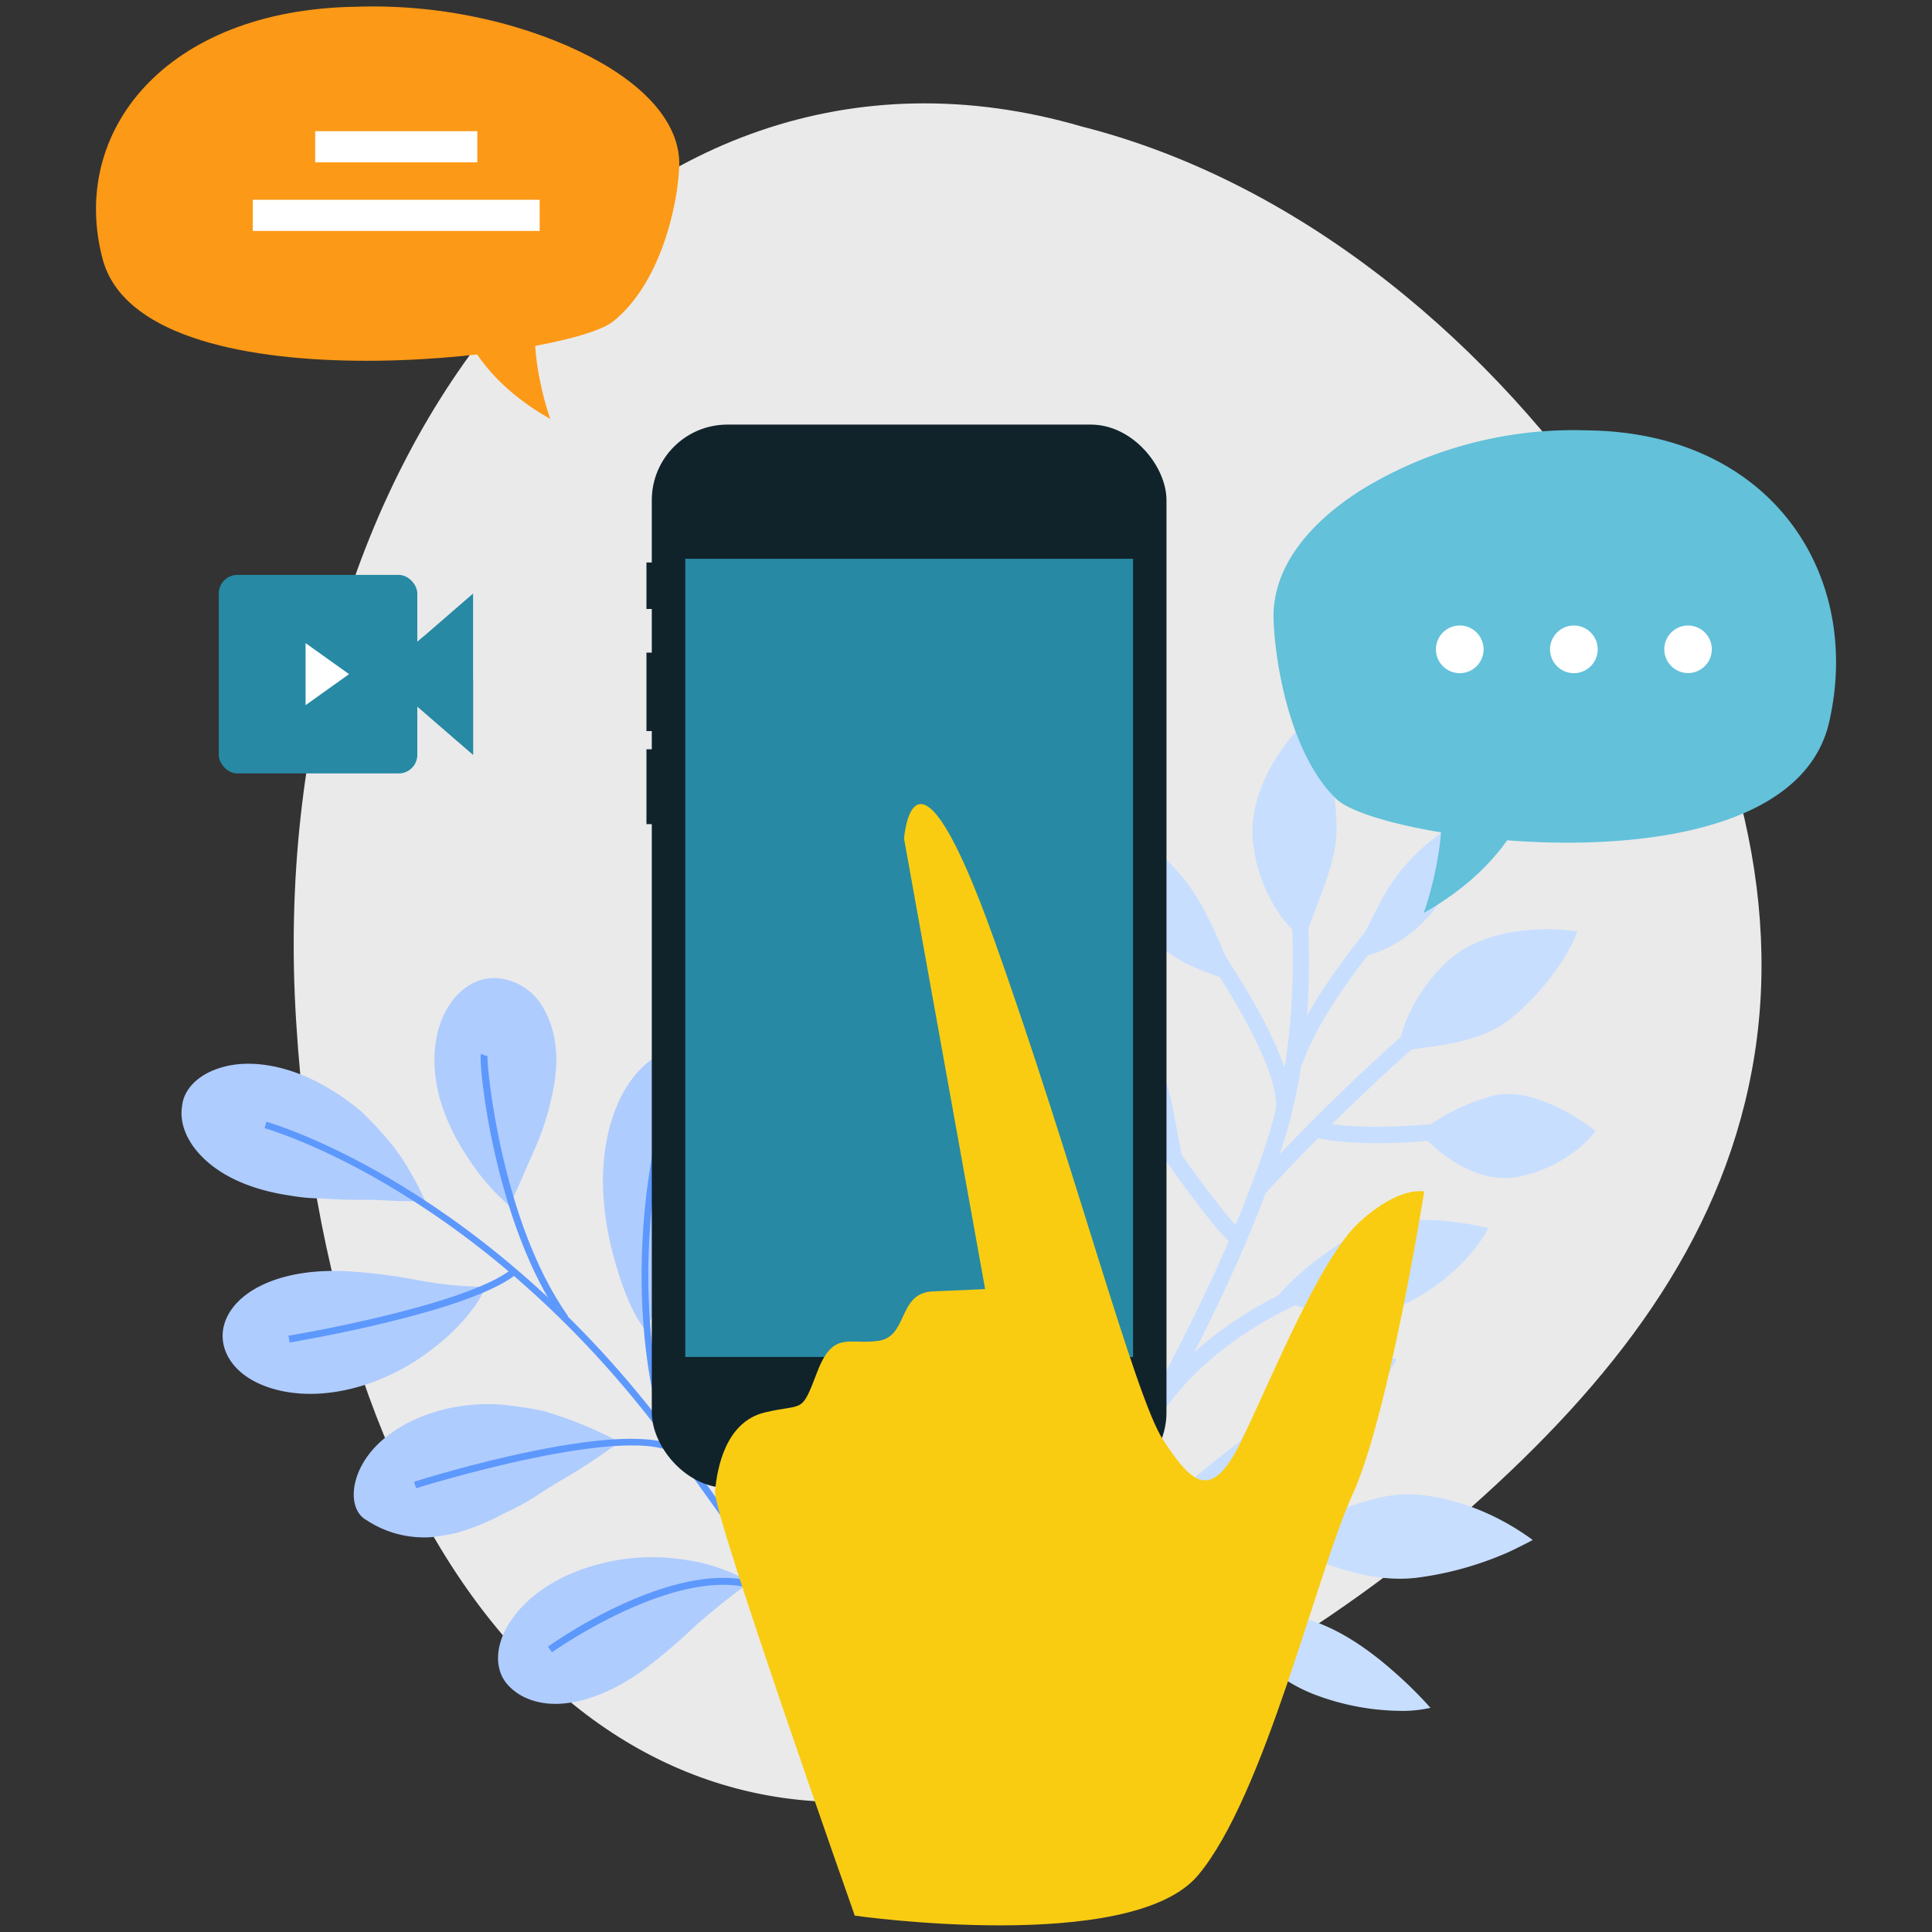 <svg xmlns="http://www.w3.org/2000/svg" viewBox="0 0 300 300"><rect x="0" y="0" width="300" height="300" fill="#333333" stroke="none"/><defs><style>.cls-1{fill:#eaeaea;}.cls-2{fill:#afccfe;}.cls-3{fill:#5d98fd;}.cls-4{fill:#c8deff;}.cls-5{fill:#63c1da;}.cls-6{fill:#fff;}.cls-7{fill:#fc9916;}.cls-8{fill:#2789a4;}.cls-9{fill:#10232b;}.cls-10{fill:#f9cc12;}</style></defs><g id="_1ST_WAVE" data-name="1ST WAVE"><path class="cls-1" d="M168,19.65c35,8.91,64.3,34.76,82.74,62.24,18.59,27.93,26.31,57.5,21.29,84.31C267,193.27,250.24,214.68,228.5,234c-21.85,18.83-48.69,35.53-76.45,42.61C97.77,292.76,51.5,247.16,46,158.82,40.32,71,96.69-1.12,168,19.65Z"/><path class="cls-2" d="M28.27,171.68S49.59,175.23,66,186.52"/><path class="cls-2" d="M51.54,169.3c-6.15-3.82-12-4.69-16.15-3.8s-6.8,3.34-7.11,6.19c-.48,2.84.85,5.94,3.73,8.54s7.24,4.59,13.18,5.44a28,28,0,0,0,4.46.42c1.7.08,3.53.2,5.47.22,1,0,2,0,2.93,0l2.81.14c1.85.07,3.63.1,5.16.06A41.41,41.41,0,0,0,63.71,182a30.27,30.27,0,0,0-3.4-4.92,51.25,51.25,0,0,0-4.22-4.49A34.78,34.78,0,0,0,51.54,169.3Z"/><path class="cls-2" d="M77.23,151.89s-1.51,21.52,1.86,35.31"/><path class="cls-2" d="M85.79,169.73c1.2-5.43.47-9.75-1.22-12.84a9.06,9.06,0,0,0-7.35-5c-2.86-.24-5.85,1.44-7.76,4.67s-2.72,8.06-1.21,13.87a31.61,31.61,0,0,0,4.19,9,34.39,34.39,0,0,0,6.65,7.81c.61-1.26,1.26-2.68,1.89-4.14s1.35-3.11,2-4.55A41.72,41.72,0,0,0,85.79,169.73Z"/><path class="cls-2" d="M106.93,163.2s-8.2,33.8-6.66,43.34"/><path class="cls-2" d="M110.91,186.83c5.17-13,1.66-22.49-4-23.63-5.54-1.43-13.34,6.06-13.29,20.54a46,46,0,0,0,1.74,11.62c1.14,4.28,2.83,8.72,4.89,11.18,1.29-2.84,3.49-6,5.54-9.52A59.87,59.87,0,0,0,110.91,186.83Z"/><path class="cls-2" d="M34.61,207.49s28.71.8,40.79-7.64"/><path class="cls-2" d="M54.8,197.46C48.52,197,43.54,198,40,199.9s-5.46,4.73-5.43,7.6,2,5.8,6,7.5,9.85,2.19,16.76-.18A34.45,34.45,0,0,0,67.73,209c3.56-2.76,6.55-6.38,7.68-9.18a61.24,61.24,0,0,1-10.35-1A83.34,83.34,0,0,0,54.8,197.46Z"/><path class="cls-2" d="M56.91,236.06s7.34-10.66,39.14-12.16"/><path class="cls-2" d="M73.78,218.1c-7.66.54-13.76,3.93-16.7,8s-2.74,8.56-.16,9.95a16.14,16.14,0,0,0,8.49,2.67,12,12,0,0,0,2.61-.17,22.84,22.84,0,0,0,3-.57,36.33,36.33,0,0,0,7-2.84c1.07-.55,2.49-1.17,4-2.08s3.08-2,4.77-3a91.41,91.41,0,0,0,9.37-6.14,58.41,58.41,0,0,0-10.28-4.36,17.79,17.79,0,0,0-3-.76c-1-.18-2.06-.34-3.08-.47A28,28,0,0,0,73.78,218.1Z"/><path class="cls-2" d="M78.66,261.41s20.06-15.16,37.82-15.75"/><path class="cls-2" d="M93.5,242.75c-7.3,1.78-12,5.52-14.35,9.17s-2.31,7.28-.48,9.49,5,3.45,8.82,3.11,8.38-2.13,13.12-5.73a96.33,96.33,0,0,0,7.45-6.4,106.35,106.35,0,0,1,8.42-6.72,28.27,28.27,0,0,0-10.79-3.56A32.1,32.1,0,0,0,93.5,242.75Z"/><path class="cls-2" d="M125.5,197.25a48.5,48.5,0,0,0-13.21,32.53"/><path class="cls-2" d="M123.86,215.94c3-3.88,4.32-7.22,4.5-10.47a10.84,10.84,0,0,0-2.87-8.22c-1.92-2.12-5.55-2.69-9.26-.79a15.18,15.18,0,0,0-5.28,4.69,20.79,20.79,0,0,0-3.42,8.35,25.36,25.36,0,0,0,.49,10.67,31.88,31.88,0,0,0,1.85,5.44,30.45,30.45,0,0,0,2.41,4.17c.9-1.07,1.87-2.29,2.84-3.53s2.08-2.52,3.19-3.72C120.39,220.06,122.57,217.88,123.86,215.94Z"/><path class="cls-2" d="M135.37,224.09a192.8,192.8,0,0,1-5.88,24.11"/><path class="cls-2" d="M138.18,237.89c3.48-7.69.87-13.35-2.82-13.79-3.66-.62-8.31,3.39-8.2,11.09a40.22,40.22,0,0,0,.66,6.34,47.9,47.9,0,0,0,1.66,6.66,37.1,37.1,0,0,0,4.84-4.59A20.35,20.35,0,0,0,138.18,237.89Z"/><path class="cls-3" d="M140.53,274l-.88.62c-.16-.24-16.46-23.58-34.46-48.62-29.53-41.08-63.76-50.72-64.1-50.81l.28-1c.35.1,34.94,9.83,64.69,51.22C124.07,250.42,140.37,273.77,140.53,274Z"/><path class="cls-3" d="M88.2,204.36l-.88.62c-10.6-14.95-13.1-40.12-12.64-41.33l1,.39-.5-.19.52.13C75.52,165.1,77.76,189.65,88.2,204.36Z"/><path class="cls-3" d="M80.15,197.87c-7.25,5.87-34,10.4-35.18,10.59l-.18-1.06c.28,0,27.66-4.67,34.69-10.36Z"/><path class="cls-3" d="M106,225.28l-.69.81c-6.56-5.6-40.35,4.87-40.69,5l-.32-1C65.68,229.61,99,219.29,106,225.28Z"/><path class="cls-3" d="M103.94,222.58l-1,.29c-6.9-23.92-.9-47.16-.84-47.39l1,.27C103.06,176,97.13,199,103.94,222.58Z"/><path class="cls-3" d="M116.29,239.93l-1,.46c-9.64-20.42,2.19-37.33,2.31-37.49l.87.62C118.38,203.68,106.92,220.1,116.29,239.93Z"/><path class="cls-3" d="M125.06,252l-.92.53a12.17,12.17,0,0,0-8.23-6.08c-12.18-2.64-30,10-30.2,10.11l-.62-.87c.74-.54,18.41-13,31.05-10.29A13.18,13.18,0,0,1,125.06,252Z"/><path class="cls-3" d="M128.91,257.7l-1.06.13c-1-8.5,5.72-25.81,6-26.54l1,.39C134.79,231.86,127.92,249.47,128.91,257.7Z"/><path class="cls-4" d="M204.09,110.82s-.71.57-1.74,1.6a31.24,31.24,0,0,0-3.68,4.48c-2.58,3.81-5,9.49-3.95,15a23.89,23.89,0,0,0,4.83,11.21,14.83,14.83,0,0,0,2.2,2.09,8.61,8.61,0,0,0,.83.57s1.06-2.86,2.33-6.25,2.86-7.43,2.62-11.87a59.09,59.09,0,0,0-1.85-12.13c-.4-1.48-.8-2.65-1.1-3.46Z"/><path class="cls-4" d="M227.89,126.47a49.35,49.35,0,0,0-5,3.53,30.58,30.58,0,0,0-7.71,8.54c-1.87,3.4-3.05,5.94-3.92,7.63a14.69,14.69,0,0,1-1.1,1.85l-.47.64.42,0a6.38,6.38,0,0,0,1.28-.08,15,15,0,0,0,4-1.37,20.57,20.57,0,0,0,8.43-7.58,30.58,30.58,0,0,0,3.72-9.53A14.85,14.85,0,0,0,227.89,126.47Z"/><path class="cls-4" d="M170.39,123.71a19,19,0,0,0-.17,2.31,22.9,22.9,0,0,0,.07,2.54,20,20,0,0,0,.43,3.17,27.45,27.45,0,0,0,.9,3.57c.43,1.19.93,2.43,1.5,3.65a19.69,19.69,0,0,0,2.16,3.42,16.28,16.28,0,0,0,2.71,3,52,52,0,0,0,5.57,3.93,39.56,39.56,0,0,0,4.38,1.9,16.62,16.62,0,0,0,3.62,1,43.91,43.91,0,0,0-2.35-6.25c-1.52-3.47-3.5-7.6-6.59-10.88a106.74,106.74,0,0,0-8.61-8.32c-1.13-.93-2-1.67-2.63-2.16Z"/><path class="cls-4" d="M247.76,175.61a34.74,34.74,0,0,0-5.38-3.42c-3-1.46-6.95-3-10.69-2-7.47,2.07-11.17,5.73-11.17,5.73a23.62,23.62,0,0,0,4.38,3.89c2.7,1.87,6.46,3.59,10.31,3a24.66,24.66,0,0,0,3-.7,22,22,0,0,0,6.6-3.53A14.51,14.51,0,0,0,247.76,175.61Z"/><path class="cls-4" d="M244.94,144.65a31.39,31.39,0,0,0-7.62-.23c-4.28.34-9.61,1.76-13.13,5.4a25.94,25.94,0,0,0-6.18,9.55,12,12,0,0,0-.63,2.84,6.42,6.42,0,0,0,0,1l1.9-.26,4.49-.64c3.52-.59,7.78-1.55,11.14-4.4a39.35,39.35,0,0,0,7.88-9A24.86,24.86,0,0,0,244.94,144.65Z"/><path class="cls-4" d="M168.12,151.13a20.26,20.26,0,0,0-.87,2.14A26.1,26.1,0,0,0,166,158.8a23.11,23.11,0,0,0,.39,7.47,16.11,16.11,0,0,0,3.61,7.17,22.3,22.3,0,0,0,9.82,6.52,13.19,13.19,0,0,0,3.87.54s-.11-.76-.33-1.92-.53-2.73-.85-4.44c-.67-3.48-1.35-7.34-3.65-10.71a72.83,72.83,0,0,0-7.27-9c-1-1.06-1.88-1.89-2.51-2.45Z"/><path class="cls-4" d="M231.09,190.7a45,45,0,0,0-7.59-1.17,30.91,30.91,0,0,0-6.94.25,18.09,18.09,0,0,0-6.81,2.26,54.92,54.92,0,0,0-8.77,6.52,24.1,24.1,0,0,0-2.75,2.95,27.83,27.83,0,0,0,6.66,2.18,29.69,29.69,0,0,0,3.25.49,26.94,26.94,0,0,0,3.36,0,18.24,18.24,0,0,0,6.81-1.74C228,197.51,231.08,190.7,231.09,190.7Z"/><path class="cls-4" d="M238,239.14l-.56-.42c-.37-.27-1-.68-1.61-1.08a38.57,38.57,0,0,0-5.45-2.89c-4.5-1.92-10.59-3.56-16.16-2.19a37.81,37.81,0,0,0-7.05,2.32,23.85,23.85,0,0,0-4.63,2.53,17.75,17.75,0,0,0-3.26,2.7s.75.38,2,.93,2.92,1.19,4.87,1.87c4,1.43,8.9,2.71,14,2.06a51.23,51.23,0,0,0,13.09-3.53c1.5-.61,2.66-1.24,3.48-1.64Z"/><path class="cls-4" d="M216.86,211a27.49,27.49,0,0,0-6.6,0,22.07,22.07,0,0,0-5.94,1.38,16.79,16.79,0,0,0-5.5,3.24c-6.07,6.1-7.23,10.48-7.23,10.48a31.77,31.77,0,0,0,5.82-.19,21.63,21.63,0,0,0,10.21-3.83,38.26,38.26,0,0,0,4.31-4.05,28.25,28.25,0,0,0,2.84-3.51c.72-1.07,1.24-1.91,1.59-2.53S216.86,211,216.86,211Z"/><path class="cls-4" d="M222.12,265.19a62.78,62.78,0,0,0-5.63-5.57c-3.37-3-7.89-6.34-12.71-7.93a90.23,90.23,0,0,0-11.07-2.86,23.32,23.32,0,0,0-3.9-.45,34.45,34.45,0,0,0,3.86,6.07,36.49,36.49,0,0,0,4.94,4.93,24.28,24.28,0,0,0,6.66,3.8,38.42,38.42,0,0,0,13.08,2.48A19.51,19.51,0,0,0,222.12,265.19Z"/><path class="cls-4" d="M197,264.29a36.86,36.86,0,0,0-5.59-3c-3.33-1.47-7.79-2.84-12-2.55a31.11,31.11,0,0,0-9.24,1.94,11.42,11.42,0,0,0-2.64,1.56l1.46.6,1.52.58c.59.25,1.28.56,2,.84,1.43.53,3.11,1.14,4.94,1.62a24.41,24.41,0,0,0,5.76.78,41.21,41.21,0,0,0,10.26-1.16A19.27,19.27,0,0,0,197,264.29Z"/><path class="cls-4" d="M160.22,176.59a29.92,29.92,0,0,0-2.24,7.64c-.72,4.45-.53,10.38,2.49,14.9a24.26,24.26,0,0,0,8.67,8.25,12.65,12.65,0,0,0,2.8,1.07,7.2,7.2,0,0,0,1,.19s-.07-3-.14-6.58-.21-7.94-2.26-11.89a48.65,48.65,0,0,0-6.79-10.12A30.54,30.54,0,0,0,160.22,176.59Z"/><path class="cls-4" d="M137,190.4a27.7,27.7,0,0,0,.13,7.88c.69,4.39,2.84,9.88,7.09,13a31.72,31.72,0,0,0,5.92,3.37,12.16,12.16,0,0,0,2.51.88c.8.2,1.51.35,2.15.46a13.87,13.87,0,0,0,3.83.26,44.9,44.9,0,0,0-1.95-6.32,27.59,27.59,0,0,0-2.23-5.35,16.21,16.21,0,0,0-3.65-5,51.75,51.75,0,0,0-9.46-7A37.2,37.2,0,0,0,137,190.4Z"/><path class="cls-4" d="M133.13,216.9l.28.47c.18.28.45.68.8,1.17a25.11,25.11,0,0,0,3.27,3.54,23.72,23.72,0,0,0,11.42,6,34.15,34.15,0,0,0,9.58.41,15.84,15.84,0,0,0,3.07-.54,37.9,37.9,0,0,0-4.44-3.52c-1.36-.87-2.89-1.91-4.58-2.81a25.58,25.58,0,0,0-2.66-1.19,17.38,17.38,0,0,0-2.79-1A88.85,88.85,0,0,0,137,217.38Z"/><path class="cls-4" d="M136.17,234.84a43.24,43.24,0,0,0,2.57,5.56c1.64,3,4,6.4,7.21,8.3,1.67.94,3.07,1.72,4.35,2.37.65.31,1.26.59,1.84.84s1,.5,1.46.71a23.41,23.41,0,0,0,3,1.18,13.8,13.8,0,0,0,0-1.62A17.54,17.54,0,0,0,156,248c-.87-3.24-2.86-7.18-6.26-9.36a23.28,23.28,0,0,0-9.68-3.73A13.78,13.78,0,0,0,136.17,234.84Z"/><path class="cls-4" d="M153.17,286.37c-1.37-19.68,8.84-38.36,20.66-60,7.86-14.39,16.78-30.69,22.81-48.95,7.39-22.36,2.58-47.23,2.53-47.47l2.48-.5c0,.25,5,25.75-2.6,48.77-6.11,18.47-15.08,34.88-23,49.36-11.63,21.28-21.67,39.66-20.35,58.6Z"/><path class="cls-4" d="M196.51,185.28l-1.87-1.7a326,326,0,0,1,29.1-28l1.62,2A325.07,325.07,0,0,0,196.51,185.28Z"/><path class="cls-4" d="M203.25,176.44l.63-2.45c8.56,2.19,23.11,0,23.26,0l.37,2.5C226.9,176.6,212.3,178.77,203.25,176.44Z"/><path class="cls-4" d="M202.1,165.58l-2.41-.79c3.38-10.38,15.34-23.72,15.85-24.28l1.88,1.7C217.3,142.34,205.32,155.71,202.1,165.58Z"/><path class="cls-4" d="M198,173c1.54-6.09-8.76-22-12.86-27.55l2-1.49c1.58,2.15,15.37,21.33,13.27,29.66Z"/><path class="cls-4" d="M191.44,193.35c-3.81-3.16-14.32-18.74-14.77-19.4l2.11-1.42c3.7,5.5,11.45,16.52,14.28,18.86Z"/><path class="cls-4" d="M181.25,218.32l-2-1.5c9.49-12.95,24.7-18.08,25.34-18.29l.8,2.4C205.2,201,190.26,206,181.25,218.32Z"/><path class="cls-4" d="M175.46,228.17l-2.36-.92c3.84-9.94-4.71-23.61-4.8-23.75l2.14-1.36C170.82,202.75,179.77,217,175.46,228.17Z"/><path class="cls-4" d="M165.71,247l-1.27-2.19c15.7-9.09,42.27-6.38,43.4-6.26l-.27,2.53C207.3,241.07,180.69,238.35,165.71,247Z"/><path class="cls-4" d="M175.77,242.53l-2-1.6c7.61-9.36,21.66-19.24,22.25-19.65l1.45,2.07C197.36,223.45,183.15,233.44,175.77,242.53Z"/><path class="cls-4" d="M196.48,255.3c-.54-.37-13.35-9.11-16.77-14.07l2.09-1.44c3.15,4.58,16,13.33,16.11,13.42Z"/><path class="cls-4" d="M169.9,238.9l-2.42-.78c2.67-8.23-9.67-23.32-14.65-28.43l1.82-1.77C155.43,208.71,173.58,227.55,169.9,238.9Z"/><path class="cls-4" d="M162,229.76c-6.4-1.88-14.54-4.93-15-5.11l.89-2.37c.16.06,15.95,6,20.55,6.39l-.22,2.52A37,37,0,0,1,162,229.76Z"/><path class="cls-4" d="M155.86,264.93c3.09-11.55-4.26-17.73-4.58-18l1.6-2c.36.3,9,7.42,5.43,20.62Z"/><path class="cls-4" d="M156.65,271.94l-2.29-1.08c6.5-13.81,25.06-9.92,25.25-9.88l-.54,2.48C178.9,263.42,162.29,260,156.65,271.94Z"/><path class="cls-5" d="M246.52,66.83a63.17,63.17,0,0,0-35.34,9.37c-8.83,5.67-13.63,12.63-13.42,19.89s2.75,21.32,9.78,28,70.31,15.26,76.5-12C289.27,89.08,274.92,67.16,246.52,66.83Z"/><path class="cls-5" d="M238.87,116.93s.65,14.4-17.79,24.83c0,0,7.74-21-2.43-29.71C212.55,106.83,238.87,116.93,238.87,116.93Z"/><path class="cls-6" d="M230.37,100.82a3.7,3.7,0,1,1-3.69-3.69A3.7,3.7,0,0,1,230.37,100.82Z"/><path class="cls-6" d="M248.09,100.82a3.7,3.7,0,1,1-3.69-3.69A3.7,3.7,0,0,1,248.09,100.82Z"/><path class="cls-6" d="M265.81,100.82a3.69,3.69,0,1,1-3.69-3.69A3.7,3.7,0,0,1,265.81,100.82Z"/><path class="cls-7" d="M55.14,1.05C69.49.53,82.69,4.13,91.71,8.85s14,10.75,13.76,17-3,18.34-10.33,24.11-73,13.61-79.2-9.73C10.68,20.47,25.7,1.54,55.14,1.05Z"/><path class="cls-7" d="M70.17,43.74s-.56,12.37,15.28,21.32c0,0-6.64-18.05,2.09-25.51C92.77,35.07,70.17,43.74,70.17,43.74Z"/><rect class="cls-6" x="48.94" y="20.37" width="25.18" height="4.84"/><rect class="cls-6" x="39.25" y="31.02" width="44.55" height="4.84"/><polygon class="cls-8" points="63.83 100.51 63.83 108.86 73.46 117.2 73.46 92.16 63.83 100.51"/><polygon class="cls-8" points="63.83 100.51 63.83 108.86 73.46 117.2 73.46 105.52 65.76 98.84 63.83 100.51"/><rect class="cls-8" x="33.97" y="89.27" width="30.83" height="30.83" rx="2.89"/><polygon class="cls-6" points="47.45 99.86 47.45 109.5 54.2 104.68 47.45 99.86"/><polygon class="cls-9" points="102.58 94.56 102.58 94.56 100.38 94.56 100.38 94.56 100.38 87.34 100.38 87.34 102.58 87.34 102.58 87.34 102.58 94.56"/><polygon class="cls-9" points="102.58 113.52 102.58 113.52 100.38 113.52 100.38 113.52 100.38 101.34 100.38 101.34 102.58 101.34 102.58 101.34 102.58 113.52"/><polygon class="cls-9" points="102.58 127.97 102.58 127.97 100.38 127.97 100.38 127.97 100.38 116.35 100.38 116.35 102.58 116.35 102.58 116.35 102.58 127.97"/><rect class="cls-9" x="101.21" y="65.93" width="79.92" height="165.11" rx="11.74"/><rect class="cls-9" x="102.87" y="67.59" width="76.61" height="161.79" rx="10.08"/><rect class="cls-8" x="106.41" y="86.77" width="69.53" height="123.94"/><path class="cls-10" d="M132.73,297.46s-22-62.31-21.7-65.85,1.6-10.81,7.71-12.28,5.62.39,8.13-6.22,4.94-4.22,9.56-4.91,2.95-7.42,8.39-7.67l8.15-.36-12.59-69.95s1.46-19.37,13.92,15.49,21.94,71.28,26.32,77.9,7.41,9.84,12.11.18,12.19-28.43,18.42-34.08,10-4.69,10-4.69-5.49,34.7-11.11,47-13.61,46.76-24,59.16S132.73,297.46,132.73,297.46Z"/></g></svg>